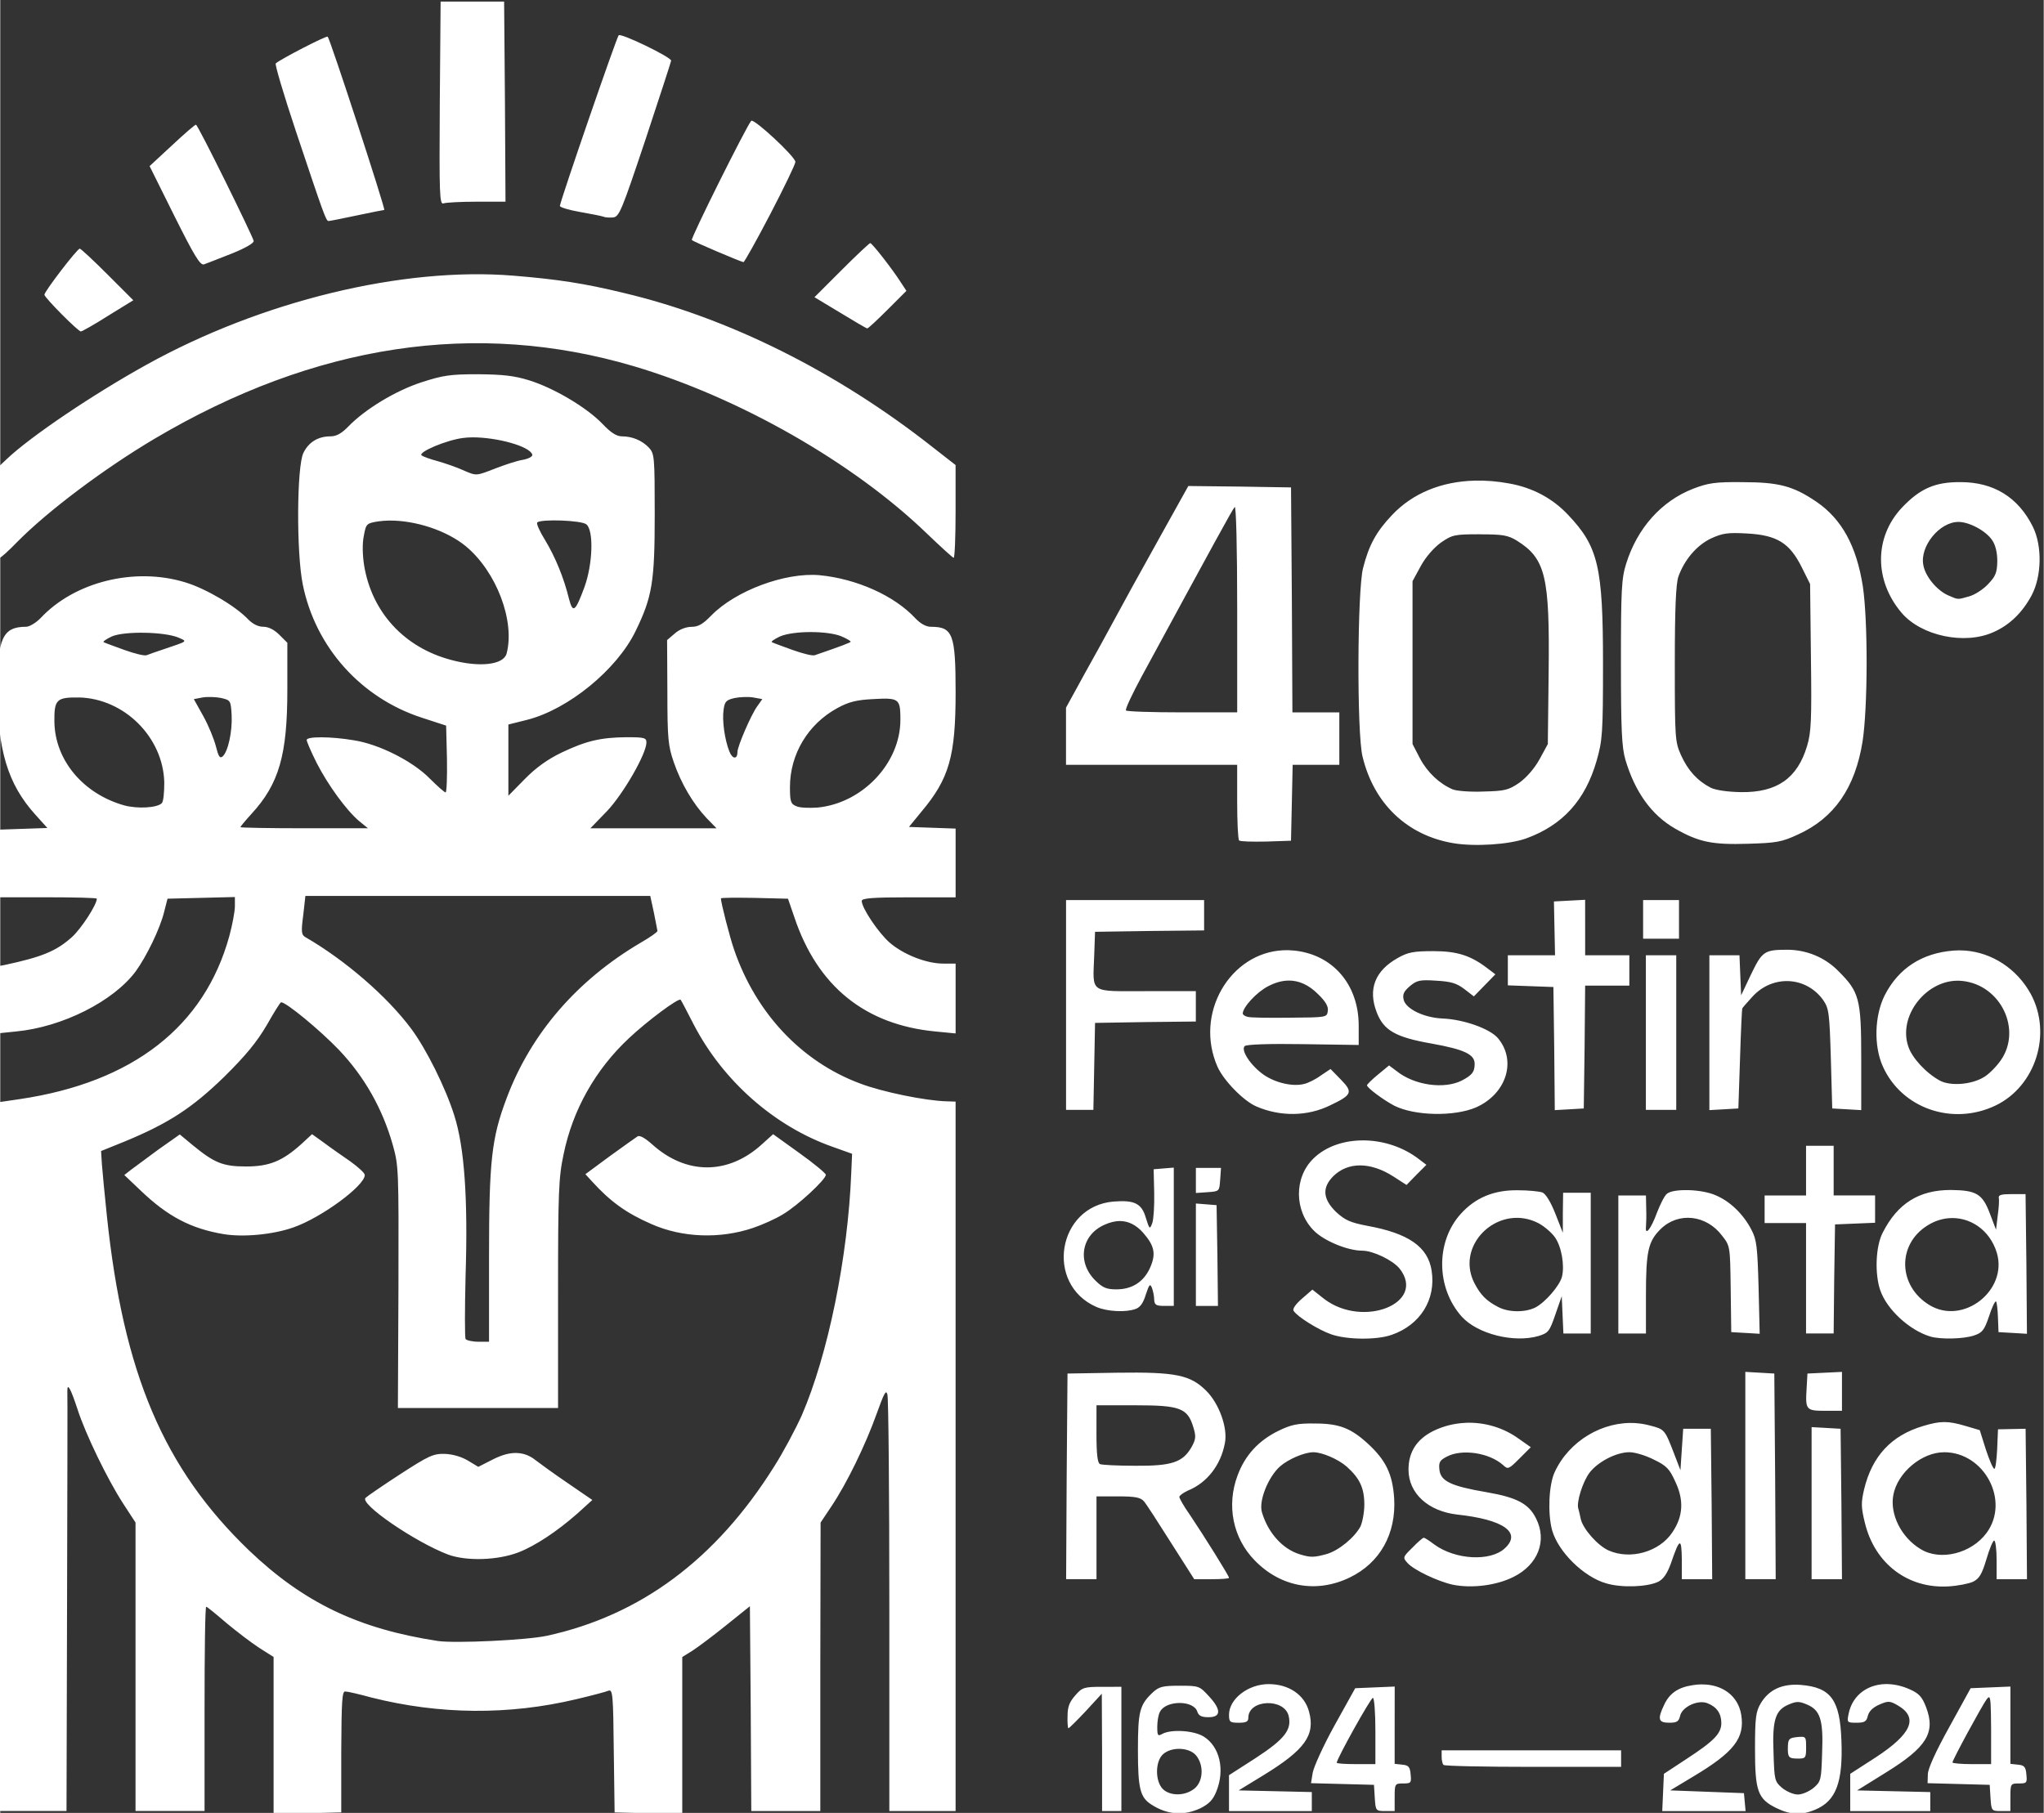 <?xml version="1.0" encoding="UTF-8" standalone="no"?>
<!-- Created with Inkscape (http://www.inkscape.org/) -->

<svg
   version="1.1"
   id="svg2"
   width="3.128cm"
   height="2.775cm"
   viewBox="0 0 118.211 104.897"
   xml:space="preserve"
   xmlns="http://www.w3.org/2000/svg"
   xmlns:svg="http://www.w3.org/2000/svg"><rect x="0" y="0" width="118.211" height="104.897" fill="#333333" stroke="none"/><defs
     id="defs6" /><g
     id="g10"
     transform="matrix(1.333,0,0,-1.333,-708.952,367.674)"><path
       id="path81747"
       d="m 550.957,275.756 -0.036,-4.421 c -0.024,-4.002 -0.012,-4.409 0.168,-4.337 0.096,0.036 0.755,0.072 1.438,0.072 h 1.246 l -0.024,4.338 -0.036,4.349 h -1.378 z m 7.728,-1.462 c -0.084,-0.072 -2.48,-7.021 -2.552,-7.405 -0.012,-0.06 0.384,-0.18 0.863,-0.264 0.491,-0.084 0.959,-0.18 1.018,-0.204 0.072,-0.036 0.264,-0.048 0.419,-0.036 0.276,0.024 0.371,0.264 1.414,3.379 0.611,1.845 1.114,3.391 1.114,3.427 0,0.156 -2.181,1.21 -2.277,1.102 z m -12.629,-0.06 c -0.06,0.048 -2.061,-0.983 -2.253,-1.162 -0.048,-0.036 0.348,-1.366 0.875,-2.947 1.198,-3.583 1.306,-3.894 1.414,-3.894 0.06,0 0.599,0.108 1.222,0.24 0.623,0.132 1.162,0.24 1.198,0.24 0.072,0 -2.348,7.417 -2.456,7.525 z m 18.38,-3.654 c -0.216,-0.252 -2.636,-5.104 -2.576,-5.176 0.072,-0.072 2.073,-0.923 2.241,-0.959 0.036,0 0.563,0.935 1.162,2.085 0.599,1.15 1.09,2.169 1.09,2.265 0,0.228 -1.809,1.905 -1.917,1.785 z m -24.095,-0.168 c -0.036,0.012 -0.503,-0.395 -1.043,-0.899 l -0.97,-0.899 1.078,-2.169 c 0.863,-1.725 1.114,-2.145 1.282,-2.097 0.108,0.036 0.647,0.252 1.198,0.467 0.599,0.24 0.971,0.455 0.959,0.551 -0.06,0.252 -2.42,5.044 -2.504,5.044 z m 29.26,-5.14 c -0.036,0 -0.599,-0.527 -1.246,-1.174 l -1.174,-1.174 1.114,-0.671 c 0.611,-0.371 1.138,-0.683 1.174,-0.683 0.036,-0.012 0.431,0.36 0.887,0.815 l 0.815,0.815 -0.228,0.347 c -0.347,0.551 -1.258,1.725 -1.342,1.725 z m -34.304,-0.24 c -0.108,0 -1.534,-1.857 -1.534,-2.001 0,-0.12 1.462,-1.594 1.582,-1.594 0.048,0 0.587,0.3 1.186,0.683 l 1.09,0.671 -1.126,1.126 c -0.611,0.611 -1.15,1.114 -1.198,1.114 z m 18.824,-1.174 c -4.805,0.395 -10.951,-1.102 -15.936,-3.87 -2.312,-1.282 -5.033,-3.115 -6.063,-4.098 l -0.395,-0.372 v -1.953 c 0,-1.078 0.048,-1.953 0.096,-1.953 0.048,0 0.384,0.299 0.743,0.671 1.33,1.354 3.786,3.199 5.991,4.505 6.949,4.11 13.947,5.164 20.789,3.139 4.565,-1.354 9.526,-4.182 12.713,-7.261 0.599,-0.575 1.126,-1.054 1.162,-1.054 0.048,0 0.084,0.911 0.084,2.013 v 2.013 l -0.983,0.767 c -4.146,3.271 -8.866,5.631 -13.444,6.71 -1.677,0.407 -2.84,0.587 -4.757,0.743 z m -1.546,-4.278 c -1.21,0 -1.51,-0.048 -2.444,-0.348 -1.138,-0.371 -2.456,-1.174 -3.175,-1.917 -0.3,-0.312 -0.527,-0.431 -0.779,-0.431 -0.539,0 -0.947,-0.252 -1.174,-0.719 -0.288,-0.575 -0.311,-4.349 -0.024,-5.727 0.551,-2.708 2.516,-4.901 5.152,-5.763 l 1.066,-0.347 0.036,-1.45 c 0.012,-0.791 -0.012,-1.45 -0.06,-1.45 -0.048,0 -0.359,0.276 -0.695,0.611 -0.731,0.743 -2.193,1.486 -3.295,1.654 -0.995,0.168 -2.037,0.168 -2.037,0.012 0,-0.072 0.192,-0.515 0.431,-0.994 0.491,-0.959 1.282,-2.049 1.845,-2.528 l 0.383,-0.311 h -2.768 c -1.522,0 -2.768,0.024 -2.768,0.048 0,0.024 0.216,0.288 0.479,0.575 1.198,1.306 1.558,2.552 1.558,5.392 v 2.037 l -0.348,0.347 c -0.228,0.228 -0.479,0.348 -0.695,0.348 -0.228,0 -0.455,0.12 -0.647,0.311 -0.539,0.575 -1.833,1.342 -2.744,1.618 -2.193,0.671 -4.805,0.024 -6.279,-1.558 -0.204,-0.204 -0.479,-0.371 -0.623,-0.371 -1.018,0 -1.246,-0.503 -1.246,-2.72 0,-2.624 0.455,-4.11 1.629,-5.416 l 0.539,-0.599 -1.054,-0.036 -1.054,-0.036 -0.036,-1.474 -0.036,-1.462 h 2.169 c 1.186,0 2.157,-0.024 2.157,-0.06 0,-0.264 -0.671,-1.294 -1.078,-1.666 -0.683,-0.611 -1.294,-0.863 -2.912,-1.21 l -0.323,-0.06 v -1.462 -1.45 l 0.815,0.084 c 2.001,0.192 4.218,1.306 5.188,2.612 0.467,0.647 1.054,1.845 1.234,2.588 l 0.144,0.563 1.462,0.036 1.462,0.036 v -0.395 c 0,-0.228 -0.108,-0.803 -0.24,-1.294 -1.078,-3.93 -4.182,-6.35 -9.082,-7.081 l -0.982,-0.144 V 212.587 197.215 h 1.498 1.498 l 0.024,9.011 c 0.012,4.96 0.024,9.118 0.012,9.238 0,0.359 0.156,0.06 0.443,-0.815 0.347,-1.078 1.294,-3.031 1.977,-4.086 l 0.539,-0.827 v -6.266 -6.255 h 1.498 1.498 v 4.433 c 0,2.432 0.024,4.433 0.072,4.433 0.036,0 0.419,-0.311 0.863,-0.695 0.443,-0.371 1.09,-0.863 1.438,-1.091 l 0.623,-0.395 v -3.403 -3.415 l 1.474,0.036 1.462,0.036 v 2.636 c 0.012,2.229 0.036,2.636 0.18,2.612 0.096,0 0.611,-0.12 1.138,-0.264 2.948,-0.743 5.955,-0.767 8.879,-0.072 0.659,0.156 1.294,0.323 1.402,0.371 0.18,0.06 0.204,-0.156 0.228,-2.612 l 0.036,-2.672 1.474,-0.036 1.462,-0.036 v 3.415 3.403 l 0.443,0.275 c 0.24,0.156 0.899,0.647 1.462,1.102 l 1.03,0.827 0.036,-4.445 0.024,-4.445 h 1.498 1.498 v 6.255 l 0.012,6.266 0.479,0.719 c 0.659,0.983 1.474,2.66 1.953,4.002 0.324,0.899 0.407,1.066 0.467,0.839 0.048,-0.156 0.084,-4.289 0.084,-9.19 v -8.891 h 1.438 1.438 v 15.397 15.397 l -0.384,0.012 c -0.923,0.024 -2.804,0.407 -3.774,0.779 -2.528,0.947 -4.505,3.043 -5.452,5.799 -0.192,0.551 -0.575,2.049 -0.575,2.229 0,0.036 0.659,0.036 1.462,0.024 l 1.45,-0.036 0.276,-0.803 c 1.006,-3.007 3.079,-4.673 6.135,-4.961 l 0.863,-0.084 v 1.522 1.51 h -0.539 c -0.719,0 -1.713,0.383 -2.325,0.911 -0.479,0.419 -1.21,1.498 -1.21,1.809 0,0.12 0.491,0.156 2.037,0.156 h 2.037 v 1.498 1.486 l -1.007,0.036 -1.018,0.036 0.539,0.659 c 1.21,1.438 1.486,2.408 1.486,5.188 0,2.516 -0.12,2.84 -1.066,2.84 -0.216,0 -0.455,0.132 -0.683,0.371 -0.911,0.983 -2.552,1.714 -4.158,1.869 -1.486,0.132 -3.642,-0.671 -4.697,-1.75 -0.359,-0.371 -0.563,-0.491 -0.851,-0.491 -0.24,0 -0.527,-0.108 -0.731,-0.288 l -0.335,-0.287 0.012,-2.265 c 0,-2.013 0.036,-2.337 0.276,-3.031 0.324,-0.947 0.851,-1.821 1.426,-2.432 l 0.432,-0.443 h -2.744 -2.732 l 0.719,0.743 c 0.707,0.743 1.714,2.492 1.714,2.983 0,0.204 -0.096,0.228 -0.863,0.228 -1.126,-0.012 -1.749,-0.156 -2.828,-0.671 -0.599,-0.288 -1.114,-0.659 -1.593,-1.15 l -0.707,-0.719 v 1.546 1.545 l 0.815,0.204 c 1.785,0.455 3.882,2.169 4.697,3.834 0.731,1.498 0.839,2.145 0.839,5.068 0,2.516 -0.012,2.648 -0.252,2.912 -0.3,0.312 -0.719,0.491 -1.174,0.491 -0.228,0 -0.479,0.156 -0.851,0.551 -0.683,0.707 -2.097,1.546 -3.175,1.881 -0.659,0.204 -1.138,0.252 -2.217,0.264 z m -0.239,-2.74 c 1.048,0.006 2.484,-0.38 2.599,-0.747 0.024,-0.084 -0.156,-0.18 -0.407,-0.228 -0.252,-0.036 -0.779,-0.216 -1.186,-0.371 -0.863,-0.335 -0.815,-0.335 -1.426,-0.072 -0.264,0.12 -0.743,0.287 -1.078,0.383 -0.324,0.084 -0.647,0.204 -0.707,0.252 -0.156,0.144 1.066,0.659 1.785,0.755 0.129,0.018 0.27,0.027 0.42,0.028 z m 43.5,-1.879 c -1.446,-0.035 -2.699,-0.548 -3.589,-1.491 -0.683,-0.719 -1.006,-1.306 -1.258,-2.3 -0.252,-0.971 -0.275,-7.165 -0.024,-8.184 0.491,-2.049 1.941,-3.427 3.942,-3.762 0.935,-0.156 2.408,-0.06 3.151,0.204 1.594,0.575 2.576,1.665 3.067,3.379 0.252,0.887 0.276,1.186 0.276,4.194 0,4.218 -0.204,5.092 -1.51,6.47 -0.671,0.719 -1.546,1.186 -2.552,1.366 -0.518,0.096 -1.021,0.137 -1.503,0.125 z m 11.616,-0.065 c -1.186,0.012 -1.486,-0.036 -2.145,-0.288 -1.378,-0.539 -2.42,-1.713 -2.9,-3.247 -0.204,-0.647 -0.228,-1.138 -0.228,-4.29 0,-2.924 0.036,-3.678 0.192,-4.218 0.419,-1.414 1.138,-2.408 2.157,-2.995 1.03,-0.587 1.606,-0.707 3.163,-0.659 1.234,0.036 1.462,0.072 2.181,0.407 1.558,0.707 2.468,2.013 2.792,4.026 0.228,1.474 0.24,5.224 0.012,6.746 -0.276,1.749 -0.911,2.912 -2.013,3.666 -1.006,0.683 -1.629,0.851 -3.211,0.851 z m 9.466,0 c -1.114,0.012 -1.773,-0.288 -2.552,-1.114 -1.198,-1.282 -1.198,-3.151 -0.012,-4.553 0.851,-1.006 2.744,-1.414 4.002,-0.839 0.707,0.312 1.258,0.863 1.653,1.606 0.431,0.827 0.455,2.133 0.048,2.96 -0.635,1.282 -1.701,1.941 -3.139,1.941 z m -33.513,-0.168 -1.114,-2.001 c -1.27,-2.289 -1.546,-2.78 -2.133,-3.87 -0.228,-0.431 -0.791,-1.45 -1.246,-2.265 l -0.815,-1.486 v -1.246 -1.234 h 3.714 3.714 v -1.593 c 0,-0.887 0.036,-1.642 0.084,-1.69 0.048,-0.048 0.575,-0.06 1.174,-0.048 l 1.078,0.036 0.036,1.642 0.036,1.653 h 1.007 1.018 v 1.138 1.138 h -1.018 -1.018 l -0.024,4.877 -0.036,4.888 -2.229,0.036 z m 2.013,-0.911 c 0.06,0.072 0.108,-1.713 0.108,-4.397 v -4.517 h -2.384 c -1.318,0 -2.42,0.036 -2.444,0.084 -0.036,0.06 0.276,0.719 0.683,1.474 3.115,5.739 3.942,7.261 4.038,7.357 z m -29.218,-0.587 c 0.488,-0.018 0.982,-0.078 1.084,-0.168 0.324,-0.264 0.276,-1.725 -0.084,-2.72 -0.395,-1.066 -0.503,-1.162 -0.671,-0.515 -0.228,0.935 -0.599,1.821 -1.03,2.54 -0.24,0.383 -0.395,0.731 -0.348,0.779 0.078,0.078 0.56,0.102 1.048,0.084 z m -7.47,-0.002 c 1.13,0.012 2.49,-0.431 3.318,-1.112 1.33,-1.102 2.145,-3.247 1.773,-4.661 -0.132,-0.491 -1.174,-0.611 -2.409,-0.276 -2.037,0.539 -3.439,2.073 -3.774,4.098 -0.072,0.467 -0.084,0.958 -0.012,1.294 0.096,0.527 0.12,0.539 0.635,0.623 0.15,0.021 0.306,0.032 0.468,0.034 z m 68.092,-0.058 c 0.479,0 1.21,-0.395 1.474,-0.803 0.144,-0.216 0.216,-0.539 0.216,-0.911 -0.012,-0.491 -0.072,-0.647 -0.407,-0.995 -0.216,-0.228 -0.587,-0.467 -0.827,-0.527 -0.503,-0.144 -0.455,-0.144 -0.899,0.048 -0.491,0.216 -0.995,0.827 -1.078,1.318 -0.156,0.815 0.707,1.869 1.522,1.869 z m -9.166,-0.503 c 1.294,-0.072 1.845,-0.407 2.373,-1.474 l 0.359,-0.719 0.036,-3.175 c 0.036,-2.72 0.012,-3.271 -0.168,-3.858 -0.419,-1.402 -1.306,-2.025 -2.876,-2.001 -0.587,0.012 -1.078,0.084 -1.306,0.192 -0.575,0.3 -0.983,0.743 -1.282,1.402 -0.264,0.587 -0.275,0.707 -0.275,3.966 0,2.444 0.048,3.475 0.156,3.798 0.264,0.731 0.791,1.354 1.414,1.653 0.503,0.228 0.719,0.264 1.57,0.216 z m -11.61,-0.036 c 1.006,0 1.222,-0.036 1.618,-0.275 1.246,-0.779 1.426,-1.558 1.378,-5.691 l -0.036,-3.139 -0.359,-0.659 c -0.216,-0.395 -0.563,-0.791 -0.875,-1.018 -0.479,-0.324 -0.623,-0.359 -1.558,-0.383 -0.575,-0.024 -1.174,0.024 -1.342,0.096 -0.563,0.24 -1.09,0.731 -1.414,1.342 l -0.323,0.623 v 3.535 3.535 l 0.359,0.659 c 0.216,0.395 0.563,0.791 0.875,1.018 0.491,0.336 0.587,0.359 1.677,0.359 z m -29.042,-4.243 c 0.514,9.8e-4 1.029,-0.059 1.329,-0.178 0.228,-0.096 0.419,-0.204 0.419,-0.24 0,-0.036 -0.407,-0.192 -1.558,-0.587 -0.096,-0.036 -0.527,0.072 -0.959,0.227 -0.431,0.156 -0.827,0.3 -0.899,0.336 -0.06,0.024 0.096,0.132 0.348,0.252 0.294,0.126 0.806,0.189 1.319,0.19 z m -28.89,-0.03 c 0.578,-0.01 1.162,-0.083 1.462,-0.208 0.407,-0.18 0.431,-0.144 -0.659,-0.515 -0.3,-0.096 -0.623,-0.216 -0.719,-0.252 -0.096,-0.036 -0.527,0.072 -0.959,0.227 -0.431,0.156 -0.827,0.3 -0.899,0.336 -0.06,0.024 0.096,0.132 0.348,0.252 0.276,0.12 0.848,0.171 1.426,0.16 z m 2.913,-2.789 c 0.145,-0.004 0.292,-0.019 0.406,-0.043 0.407,-0.096 0.419,-0.108 0.455,-0.743 0.036,-0.707 -0.156,-1.594 -0.395,-1.797 -0.12,-0.096 -0.18,0.012 -0.288,0.443 -0.084,0.324 -0.323,0.911 -0.551,1.318 l -0.407,0.731 0.383,0.072 c 0.108,0.018 0.252,0.024 0.397,0.019 z m 23.103,0 c 0.147,0.004 0.291,-9.7e-4 0.392,-0.019 l 0.395,-0.072 -0.228,-0.324 c -0.264,-0.371 -0.851,-1.725 -0.851,-1.977 0,-0.324 -0.216,-0.311 -0.348,0.024 -0.204,0.503 -0.323,1.354 -0.252,1.821 0.048,0.359 0.12,0.42 0.479,0.503 0.114,0.024 0.263,0.039 0.41,0.043 z m -28.867,-0.019 c 1.965,-0.048 3.655,-1.725 3.702,-3.691 0,-0.431 -0.036,-0.827 -0.108,-0.899 -0.204,-0.204 -1.054,-0.251 -1.629,-0.096 -1.785,0.503 -3.008,1.965 -3.032,3.63 -0.012,0.971 0.096,1.066 1.066,1.054 z m 35.131,-0.057 c 0.482,-0.028 0.516,-0.221 0.516,-0.913 0,-1.881 -1.642,-3.619 -3.595,-3.81 -0.359,-0.024 -0.779,-0.012 -0.923,0.06 -0.24,0.096 -0.275,0.204 -0.275,0.827 0,1.426 0.779,2.732 2.049,3.427 0.503,0.276 0.839,0.36 1.582,0.396 0.276,0.015 0.486,0.024 0.647,0.015 z m -25.305,-8.558 h 7.489 7.477 l 0.156,-0.719 c 0.084,-0.395 0.144,-0.755 0.156,-0.803 0,-0.048 -0.324,-0.276 -0.719,-0.503 -2.768,-1.63 -4.769,-3.942 -5.823,-6.746 -0.659,-1.749 -0.767,-2.708 -0.767,-6.961 v -3.619 h -0.467 c -0.264,0 -0.515,0.06 -0.551,0.12 -0.036,0.072 -0.036,1.294 0,2.732 0.108,3.343 -0.048,5.595 -0.491,6.973 -0.371,1.186 -1.21,2.876 -1.869,3.762 -1.042,1.402 -2.876,2.983 -4.577,3.966 -0.192,0.108 -0.204,0.228 -0.108,0.959 z m 55.536,-0.168 -0.671,-0.036 -0.683,-0.036 0.024,-1.174 0.024,-1.162 h -1.018 -1.03 v -0.659 -0.647 l 0.994,-0.036 0.983,-0.036 0.036,-2.672 0.024,-2.672 0.635,0.036 0.623,0.036 0.036,2.66 0.024,2.672 h 0.959 0.959 v 0.659 0.659 h -0.959 -0.959 v 1.198 z m -22.526,-0.012 v -4.553 -4.553 h 0.599 0.587 l 0.036,1.881 0.036,1.893 2.193,0.036 2.181,0.024 v 0.659 0.659 h -2.157 c -2.504,0 -2.313,-0.132 -2.253,1.558 l 0.036,1.018 2.372,0.036 2.361,0.024 v 0.659 0.659 h -2.995 z m 25.042,0 v -0.839 -0.839 h 0.779 0.779 v 0.839 0.839 h -0.779 z m 6.243,-2.157 c -0.983,0 -1.078,-0.072 -1.558,-1.066 l -0.431,-0.911 -0.036,0.863 -0.036,0.875 h -0.647 -0.659 v -3.367 -3.355 l 0.635,0.036 0.623,0.036 0.072,2.157 c 0.036,1.186 0.084,2.169 0.096,2.181 0,0.024 0.204,0.251 0.443,0.515 0.875,0.959 2.324,0.887 3.067,-0.144 0.252,-0.371 0.276,-0.539 0.336,-2.552 l 0.06,-2.157 0.635,-0.036 0.623,-0.036 v 2.253 c 0,2.588 -0.084,2.876 -0.995,3.786 -0.587,0.599 -1.39,0.923 -2.229,0.923 z m -21.858,-0.022 c -2.304,-0.104 -3.882,-2.745 -2.849,-5.07 0.276,-0.599 1.126,-1.474 1.689,-1.713 1.03,-0.443 2.205,-0.432 3.187,0.048 0.959,0.455 1.006,0.575 0.479,1.114 l -0.455,0.467 -0.431,-0.288 c -0.228,-0.168 -0.551,-0.324 -0.707,-0.359 -0.503,-0.132 -1.258,0.048 -1.761,0.396 -0.563,0.395 -1.007,1.066 -0.827,1.246 0.072,0.072 1.055,0.108 2.54,0.084 l 2.408,-0.036 v 0.839 c 0,1.785 -1.126,3.091 -2.804,3.259 -0.16,0.017 -0.316,0.021 -0.47,0.014 z m 29.588,-0.013 c -0.167,0.013 -0.336,0.012 -0.505,-9.8e-4 -1.366,-0.108 -2.384,-0.767 -2.984,-1.941 -0.443,-0.887 -0.479,-2.193 -0.084,-3.079 0.815,-1.833 3.031,-2.6 4.901,-1.702 1.737,0.839 2.456,3.115 1.522,4.841 -0.598,1.09 -1.681,1.795 -2.85,1.882 z m -23.079,-0.025 c -0.863,0 -1.102,-0.048 -1.546,-0.3 -0.983,-0.551 -1.294,-1.354 -0.911,-2.348 0.3,-0.791 0.815,-1.09 2.396,-1.366 1.402,-0.252 1.857,-0.467 1.857,-0.875 0,-0.359 -0.108,-0.491 -0.563,-0.731 -0.767,-0.383 -2.049,-0.204 -2.816,0.407 l -0.335,0.252 -0.479,-0.395 c -0.264,-0.216 -0.479,-0.431 -0.479,-0.467 0,-0.108 0.707,-0.635 1.186,-0.887 0.887,-0.443 2.6,-0.479 3.547,-0.072 1.318,0.587 1.773,2.025 0.947,3.007 -0.347,0.407 -1.486,0.815 -2.409,0.851 -0.791,0.036 -1.57,0.408 -1.677,0.803 -0.06,0.24 1.4e-4,0.371 0.264,0.599 0.3,0.252 0.431,0.288 1.138,0.24 0.647,-0.036 0.887,-0.108 1.222,-0.359 l 0.419,-0.324 0.467,0.479 0.467,0.479 -0.3,0.228 c -0.755,0.587 -1.342,0.779 -2.396,0.779 z m 9.226,-0.18 v -3.355 -3.355 h 0.659 0.659 v 3.355 3.355 h -0.659 z m -15.523,-1.097 c 0.463,0.01 0.896,-0.188 1.3,-0.593 0.324,-0.312 0.455,-0.539 0.419,-0.731 -0.036,-0.276 -0.06,-0.276 -1.653,-0.288 -0.887,-0.012 -1.714,1.2e-4 -1.821,0.036 -0.12,0.024 -0.216,0.096 -0.216,0.144 0,0.276 0.611,0.935 1.102,1.186 0.301,0.157 0.59,0.239 0.868,0.245 z m 28.992,-0.007 c 0.091,0.003 0.182,-5.1e-4 0.274,-0.011 1.665,-0.18 2.588,-2.121 1.654,-3.451 -0.204,-0.288 -0.527,-0.611 -0.743,-0.731 -0.539,-0.324 -1.45,-0.384 -1.893,-0.144 -0.599,0.324 -1.222,0.995 -1.378,1.498 -0.427,1.292 0.726,2.794 2.086,2.839 z m -55.357,-0.826 c 0.024,-0.024 0.275,-0.503 0.563,-1.066 1.27,-2.456 3.511,-4.433 6.039,-5.32 l 0.839,-0.3 -0.036,-0.815 c -0.144,-3.678 -1.007,-7.896 -2.145,-10.532 -0.264,-0.587 -0.803,-1.605 -1.21,-2.241 -2.516,-4.014 -5.787,-6.446 -9.849,-7.333 -0.875,-0.192 -3.978,-0.336 -4.733,-0.228 -3.451,0.527 -5.823,1.666 -8.196,3.93 -3.702,3.559 -5.452,7.668 -6.171,14.522 -0.096,0.911 -0.192,1.929 -0.216,2.241 l -0.036,0.575 1.007,0.407 c 1.917,0.791 2.947,1.462 4.337,2.816 0.947,0.935 1.414,1.51 1.845,2.241 0.312,0.551 0.587,0.994 0.623,0.994 0.228,0 1.701,-1.222 2.516,-2.073 1.102,-1.162 1.881,-2.54 2.325,-4.098 0.264,-0.935 0.264,-1.066 0.252,-6.206 l -0.024,-5.236 h 3.475 3.475 v 4.937 c 0,4.421 0.024,5.068 0.24,6.075 0.395,1.929 1.378,3.678 2.84,5.044 0.803,0.755 2.157,1.761 2.241,1.666 z m -15.996,-5.835 -0.467,-0.432 c -0.815,-0.731 -1.378,-0.97 -2.396,-0.97 -1.006,0 -1.378,0.156 -2.313,0.923 l -0.563,0.467 -0.935,-0.659 c -0.503,-0.371 -1.042,-0.767 -1.198,-0.886 l -0.275,-0.216 0.707,-0.671 c 1.174,-1.126 2.181,-1.654 3.595,-1.893 0.851,-0.144 2.145,-0.024 3.031,0.288 1.21,0.419 3.103,1.809 3.103,2.277 0,0.084 -0.288,0.348 -0.623,0.587 -0.347,0.24 -0.863,0.599 -1.15,0.815 z m 20.01,0 -0.491,-0.443 c -1.462,-1.33 -3.283,-1.33 -4.757,0 -0.312,0.276 -0.539,0.407 -0.635,0.348 -0.084,-0.06 -0.635,-0.443 -1.21,-0.863 l -1.054,-0.779 0.275,-0.3 c 0.803,-0.887 1.498,-1.39 2.6,-1.869 1.33,-0.587 2.959,-0.647 4.385,-0.168 0.395,0.132 0.994,0.395 1.318,0.599 0.647,0.383 1.857,1.51 1.857,1.713 0,0.06 -0.515,0.491 -1.138,0.935 z m 25.637,-0.27 c -0.84,0.009 -1.643,-0.252 -2.188,-0.785 -0.851,-0.827 -0.839,-2.276 0.024,-3.139 0.443,-0.443 1.462,-0.863 2.097,-0.863 0.467,0 1.33,-0.419 1.618,-0.779 1.174,-1.498 -1.581,-2.6 -3.271,-1.318 l -0.515,0.407 -0.455,-0.395 c -0.264,-0.228 -0.419,-0.443 -0.359,-0.527 0.156,-0.252 1.078,-0.827 1.629,-1.018 0.683,-0.24 1.977,-0.252 2.624,-0.024 1.246,0.431 1.929,1.534 1.737,2.78 -0.156,1.042 -1.007,1.629 -2.792,1.953 -0.743,0.144 -0.959,0.24 -1.354,0.599 -0.575,0.563 -0.623,1.054 -0.12,1.558 0.635,0.623 1.606,0.623 2.6,-0.012 l 0.575,-0.371 0.432,0.443 0.431,0.431 -0.3,0.228 c -0.695,0.545 -1.573,0.824 -2.413,0.833 z m 19.188,-0.234 v -1.078 -1.078 h -0.899 -0.899 v -0.599 -0.599 h 0.899 0.899 v -2.396 -2.396 h 0.599 0.599 l 0.024,2.361 0.036,2.372 0.875,0.036 0.863,0.036 v 0.587 0.599 h -0.899 -0.899 v 1.078 1.078 h -0.599 z m -27.438,-0.947 -0.443,-0.036 -0.431,-0.036 0.024,-1.018 c 0.012,-0.563 -0.024,-1.15 -0.084,-1.318 -0.108,-0.288 -0.12,-0.275 -0.275,0.216 -0.18,0.635 -0.491,0.791 -1.402,0.719 -2.444,-0.204 -2.995,-3.595 -0.743,-4.577 0.479,-0.204 1.282,-0.24 1.701,-0.084 0.204,0.072 0.336,0.276 0.443,0.635 0.144,0.431 0.18,0.479 0.264,0.275 0.048,-0.132 0.096,-0.359 0.096,-0.515 0.012,-0.216 0.084,-0.264 0.431,-0.264 h 0.419 v 3.007 z m 0.959,-0.012 v -0.551 -0.539 l 0.515,0.036 c 0.503,0.036 0.503,0.036 0.539,0.539 l 0.036,0.515 h -0.539 z m 32.758,-0.959 c -1.366,0 -2.301,-0.575 -2.948,-1.845 -0.312,-0.587 -0.359,-1.797 -0.108,-2.516 0.288,-0.827 1.258,-1.725 2.169,-2.001 0.455,-0.132 1.45,-0.108 1.905,0.048 0.359,0.12 0.443,0.24 0.647,0.839 0.12,0.383 0.264,0.671 0.3,0.635 0.036,-0.036 0.072,-0.347 0.084,-0.695 l 0.024,-0.635 0.623,-0.036 0.611,-0.036 -0.024,3.032 -0.036,3.031 h -0.599 c -0.455,0 -0.587,-0.036 -0.563,-0.168 0.024,-0.096 1.7e-4,-0.455 -0.048,-0.779 l -0.072,-0.599 -0.264,0.695 c -0.324,0.863 -0.587,1.018 -1.701,1.03 z m -11.369,-0.008 c -0.412,0.013 -0.786,-0.034 -0.936,-0.148 -0.108,-0.072 -0.299,-0.455 -0.443,-0.827 -0.252,-0.695 -0.515,-1.031 -0.479,-0.623 0.012,0.132 0.024,0.479 0.012,0.791 l -0.012,0.575 h -0.599 -0.599 v -2.995 -2.995 h 0.599 0.599 v 1.642 c 0,1.941 0.096,2.36 0.647,2.9 0.767,0.743 1.977,0.611 2.66,-0.3 0.347,-0.443 0.347,-0.455 0.371,-2.313 l 0.024,-1.869 0.623,-0.036 0.611,-0.036 -0.048,2.013 c -0.048,1.773 -0.084,2.073 -0.311,2.504 -0.347,0.671 -0.923,1.234 -1.558,1.498 -0.3,0.132 -0.749,0.207 -1.161,0.22 z m -7.43,-0.004 c -1.03,0.012 -1.833,-0.323 -2.468,-1.03 -1.09,-1.21 -1.067,-3.211 0.048,-4.457 0.683,-0.755 2.265,-1.15 3.331,-0.839 0.431,0.132 0.479,0.204 0.731,0.935 l 0.276,0.791 0.036,-0.815 0.036,-0.803 h 0.587 0.599 v 3.055 3.055 h -0.599 -0.599 l -0.012,-0.875 v -0.863 l -0.324,0.827 c -0.204,0.515 -0.419,0.863 -0.563,0.923 -0.132,0.048 -0.611,0.096 -1.078,0.096 z m -13.959,-0.575 v -2.217 -2.229 h 0.479 0.479 l -0.024,2.181 -0.036,2.193 -0.443,0.036 z m 13.892,-0.623 c 0.316,0.007 0.644,-0.064 0.966,-0.227 0.252,-0.132 0.575,-0.407 0.719,-0.611 0.288,-0.395 0.431,-1.222 0.311,-1.714 -0.096,-0.383 -0.719,-1.114 -1.162,-1.342 -0.443,-0.216 -1.15,-0.216 -1.606,0.024 -0.515,0.264 -0.767,0.527 -1.03,1.031 -0.701,1.363 0.433,2.813 1.802,2.839 z m 18.753,-0.017 c 0.917,0.088 1.809,-0.489 2.115,-1.505 0.479,-1.63 -1.462,-3.151 -2.924,-2.265 -1.366,0.827 -1.414,2.624 -0.096,3.451 0.291,0.186 0.599,0.289 0.905,0.319 z m -35.914,-0.122 c 0.363,-0.009 0.688,-0.179 0.98,-0.508 0.503,-0.575 0.563,-0.923 0.3,-1.522 -0.276,-0.611 -0.779,-0.935 -1.462,-0.935 -0.431,0 -0.599,0.072 -0.923,0.396 -0.791,0.791 -0.599,1.965 0.407,2.408 0.247,0.112 0.479,0.166 0.697,0.161 z m 27.113,-6.547 v -4.493 -4.505 h 0.659 0.659 l -0.024,4.457 -0.036,4.469 -0.623,0.036 z m 4.194,0 -0.743,-0.036 -0.755,-0.036 -0.036,-0.647 c -0.06,-0.935 -0.024,-0.97 0.815,-0.97 h 0.719 v 0.839 z m -31.464,-0.036 -2.145,-0.036 -0.036,-4.469 -0.024,-4.457 h 0.659 0.659 v 1.797 1.797 h 0.934 c 0.755,0 0.983,-0.048 1.126,-0.216 0.096,-0.108 0.623,-0.923 1.174,-1.797 l 1.007,-1.582 h 0.755 c 0.419,0 0.755,0.024 0.755,0.06 0,0.084 -1.078,1.809 -1.689,2.72 -0.264,0.371 -0.467,0.731 -0.467,0.791 0,0.06 0.168,0.18 0.371,0.275 0.827,0.335 1.426,1.102 1.606,2.061 0.132,0.659 -0.252,1.713 -0.803,2.265 -0.695,0.695 -1.318,0.827 -3.882,0.791 z m -0.887,-1.414 h 1.689 c 1.941,0 2.265,-0.12 2.516,-0.959 0.12,-0.395 0.108,-0.515 -0.084,-0.863 -0.383,-0.659 -0.863,-0.815 -2.444,-0.803 -0.755,0 -1.45,0.036 -1.522,0.072 -0.108,0.036 -0.156,0.419 -0.156,1.306 z m 36.792,-0.728 c -0.271,0 -0.541,-0.057 -0.918,-0.171 -1.378,-0.407 -2.217,-1.306 -2.564,-2.756 -0.132,-0.575 -0.132,-0.767 0.036,-1.45 0.431,-1.773 1.869,-2.864 3.631,-2.756 0.407,0.024 0.887,0.12 1.066,0.204 0.264,0.132 0.383,0.324 0.575,0.971 0.132,0.455 0.288,0.815 0.336,0.815 0.06,0 0.108,-0.383 0.108,-0.839 v -0.839 h 0.659 0.659 l -0.024,3.259 -0.036,3.271 -0.599,-0.012 -0.599,-0.012 -0.036,-0.863 c -0.024,-0.467 -0.072,-0.851 -0.12,-0.851 -0.06,0 -0.216,0.371 -0.371,0.839 l -0.264,0.839 -0.611,0.18 c -0.383,0.114 -0.656,0.171 -0.927,0.171 z m -20.771,-0.034 c -0.484,-0.02 -0.963,-0.136 -1.403,-0.352 -0.719,-0.359 -1.078,-0.911 -1.078,-1.677 0,-1.03 0.851,-1.809 2.121,-1.953 2.001,-0.216 2.804,-0.779 2.061,-1.462 -0.623,-0.587 -2.157,-0.503 -3.068,0.168 -0.204,0.156 -0.407,0.288 -0.455,0.288 -0.036,0 -0.264,-0.192 -0.491,-0.431 -0.419,-0.407 -0.419,-0.431 -0.216,-0.659 0.276,-0.312 1.318,-0.803 1.965,-0.947 0.827,-0.168 1.893,-0.036 2.636,0.336 1.066,0.527 1.474,1.57 0.982,2.54 -0.312,0.635 -0.827,0.911 -2.145,1.138 -1.546,0.264 -2.001,0.479 -2.049,0.983 -0.036,0.324 0.024,0.407 0.324,0.563 0.659,0.347 1.845,0.168 2.444,-0.371 0.204,-0.192 0.24,-0.18 0.707,0.288 l 0.491,0.491 -0.527,0.371 c -0.674,0.487 -1.493,0.721 -2.299,0.688 z m 7.385,-0.012 c -1.426,0.096 -2.899,-0.764 -3.528,-2.138 -0.252,-0.563 -0.3,-1.785 -0.108,-2.504 0.264,-0.947 1.378,-2.037 2.348,-2.313 0.683,-0.204 1.797,-0.156 2.265,0.072 0.228,0.12 0.383,0.359 0.539,0.779 0.383,1.126 0.467,1.162 0.479,0.192 v -0.863 h 0.659 0.659 l -0.024,3.259 -0.036,3.271 h -0.599 -0.599 l -0.06,-0.899 -0.06,-0.899 -0.276,0.719 c -0.407,1.054 -0.407,1.055 -1.054,1.222 -0.199,0.054 -0.402,0.087 -0.606,0.101 z m -13.94,-0.017 c -0.743,0.012 -1.019,-0.048 -1.582,-0.323 -0.851,-0.419 -1.438,-1.055 -1.761,-1.929 -0.491,-1.306 -0.204,-2.72 0.743,-3.69 1.126,-1.162 2.684,-1.438 4.122,-0.743 1.318,0.635 2.025,1.905 1.929,3.451 -0.072,1.042 -0.359,1.63 -1.114,2.336 -0.755,0.695 -1.258,0.899 -2.336,0.899 z m 21.567,-0.156 v -3.295 -3.307 h 0.659 0.659 l -0.024,3.259 -0.036,3.271 -0.623,0.036 z m -21.627,-1.09 c 0.383,0 1.078,-0.299 1.45,-0.623 0.563,-0.503 0.767,-0.923 0.767,-1.654 0,-0.335 -0.084,-0.767 -0.168,-0.947 -0.264,-0.491 -0.959,-1.054 -1.474,-1.198 -0.527,-0.144 -0.683,-0.156 -1.15,-0.012 -0.755,0.228 -1.39,0.935 -1.653,1.833 -0.144,0.491 0.276,1.534 0.791,1.989 0.359,0.312 1.054,0.611 1.438,0.611 z m 13.731,0 c 0.228,0 0.707,-0.144 1.054,-0.323 0.551,-0.264 0.683,-0.407 0.934,-0.97 0.371,-0.791 0.336,-1.486 -0.132,-2.181 -0.563,-0.851 -1.821,-1.21 -2.768,-0.791 -0.467,0.204 -1.114,0.935 -1.21,1.366 -0.036,0.18 -0.084,0.383 -0.108,0.455 -0.084,0.276 0.192,1.162 0.491,1.558 0.371,0.479 1.162,0.887 1.737,0.887 z m 13.647,0 c 1.749,0 2.864,-2.109 1.845,-3.499 -0.659,-0.899 -2.013,-1.234 -2.864,-0.707 -0.839,0.503 -1.342,1.51 -1.186,2.348 0.18,0.971 1.234,1.857 2.205,1.857 z m -61.945,-0.033 c -0.304,0.009 -0.636,-0.081 -1.008,-0.267 l -0.659,-0.335 -0.455,0.275 c -0.288,0.168 -0.659,0.276 -1.006,0.288 -0.491,0.012 -0.695,-0.084 -1.917,-0.875 -0.755,-0.491 -1.438,-0.959 -1.51,-1.03 -0.3,-0.252 2.157,-1.929 3.583,-2.468 0.791,-0.288 2.133,-0.252 3.043,0.096 0.743,0.288 1.678,0.911 2.564,1.689 l 0.647,0.587 -1.066,0.731 c -0.599,0.407 -1.21,0.851 -1.378,0.982 -0.258,0.21 -0.533,0.317 -0.837,0.326 z m 32.637,-10.032 c -0.899,0 -1.725,-0.647 -1.725,-1.33 0,-0.312 0.036,-0.348 0.419,-0.348 0.324,0 0.419,0.048 0.419,0.216 0,0.803 1.558,0.863 1.749,0.084 0.144,-0.599 -0.168,-1.006 -1.414,-1.821 l -1.174,-0.755 v -0.779 -0.779 h 1.797 1.797 v 0.419 0.407 l -1.582,0.036 -1.593,0.036 1.078,0.659 c 1.797,1.102 2.253,1.737 1.977,2.756 -0.192,0.731 -0.875,1.198 -1.749,1.198 z m 26.923,-9.8e-4 c -0.867,0.044 -1.59,-0.439 -1.761,-1.292 -0.072,-0.371 -0.072,-0.384 0.347,-0.384 0.347,0 0.432,0.048 0.491,0.311 0.06,0.204 0.228,0.359 0.503,0.479 0.383,0.168 0.455,0.156 0.791,-0.036 0.911,-0.527 0.611,-1.234 -0.947,-2.253 l -1.114,-0.719 v -0.815 -0.803 h 1.737 1.737 v 0.419 0.407 l -1.582,0.036 -1.593,0.036 1.234,0.767 c 1.785,1.102 2.181,1.737 1.761,2.84 -0.168,0.443 -0.3,0.599 -0.707,0.779 -0.306,0.138 -0.61,0.211 -0.899,0.226 z m -8.133,-0.011 c -0.128,-7.1e-4 -0.261,-0.012 -0.397,-0.035 -0.635,-0.096 -1.007,-0.359 -1.234,-0.851 -0.3,-0.623 -0.252,-0.779 0.216,-0.779 0.335,0 0.419,0.048 0.479,0.311 0.096,0.383 0.767,0.695 1.174,0.539 0.407,-0.156 0.611,-0.443 0.611,-0.863 0,-0.455 -0.311,-0.779 -1.545,-1.582 l -0.947,-0.623 -0.036,-0.815 -0.036,-0.803 h 1.809 1.809 l -0.036,0.384 -0.036,0.395 -1.594,0.06 -1.606,0.06 0.995,0.599 c 1.785,1.066 2.253,1.677 2.085,2.696 -0.136,0.807 -0.814,1.312 -1.712,1.305 z m 4.3,-0.023 c -0.815,0.06 -1.39,-0.204 -1.749,-0.815 -0.204,-0.347 -0.24,-0.623 -0.24,-1.965 0,-1.833 0.12,-2.169 0.923,-2.564 0.611,-0.3 1.102,-0.323 1.689,-0.072 0.899,0.371 1.21,1.186 1.138,2.995 -0.06,1.773 -0.455,2.313 -1.761,2.42 z m -26.947,-0.036 c -0.743,0 -0.898,-0.036 -1.174,-0.288 -0.575,-0.539 -0.647,-0.827 -0.647,-2.504 0,-1.677 0.096,-2.049 0.575,-2.36 0.695,-0.455 1.414,-0.503 2.133,-0.168 0.383,0.192 0.551,0.371 0.695,0.731 0.383,0.947 0.144,1.953 -0.551,2.384 -0.431,0.264 -1.39,0.324 -1.785,0.12 -0.204,-0.12 -0.228,-0.084 -0.228,0.3 0,0.24 0.048,0.539 0.12,0.659 0.264,0.503 1.462,0.503 1.618,0 0.06,-0.18 0.18,-0.24 0.491,-0.24 0.551,0 0.551,0.336 0,0.923 -0.395,0.431 -0.431,0.443 -1.246,0.443 z m 9.322,-0.036 -0.863,-0.036 -0.851,-0.036 -0.899,-1.618 c -0.491,-0.887 -0.911,-1.821 -0.947,-2.061 l -0.072,-0.443 1.366,-0.036 1.366,-0.036 0.036,-0.575 c 0.036,-0.551 0.048,-0.563 0.455,-0.563 h 0.407 v 0.599 c 0,0.587 0.012,0.599 0.371,0.599 0.335,0 0.359,0.024 0.323,0.384 -0.024,0.336 -0.096,0.407 -0.359,0.431 l -0.335,0.036 v 1.677 z m 26.72,0 -0.863,-0.036 -0.863,-0.036 -0.922,-1.677 c -0.599,-1.078 -0.935,-1.821 -0.935,-2.061 l -0.012,-0.384 1.354,-0.036 1.342,-0.036 0.036,-0.575 c 0.036,-0.551 0.048,-0.563 0.455,-0.563 h 0.407 v 0.599 c 0,0.587 0.012,0.599 0.371,0.599 0.335,0 0.359,0.024 0.323,0.384 -0.024,0.336 -0.096,0.407 -0.359,0.431 l -0.335,0.036 v 1.677 z m -39.42,-0.012 c -0.779,0 -0.863,-0.024 -1.162,-0.371 -0.252,-0.288 -0.335,-0.491 -0.335,-0.899 -0.012,-0.288 0.012,-0.527 0.036,-0.527 0.036,0 0.372,0.336 0.755,0.743 l 0.695,0.755 0.012,-2.552 v -2.54 h 0.419 0.419 v 2.696 2.696 z m 38.489,-0.453 c 0.075,-0.005 0.084,-0.328 0.093,-1.38 v -1.522 h -0.839 c -0.455,0 -0.839,0.036 -0.839,0.072 0,0.108 1.282,2.468 1.486,2.744 0.042,0.054 0.074,0.088 0.099,0.086 z m -26.735,-0.026 c 0.06,0 0.108,-0.647 0.108,-1.438 v -1.438 h -0.839 c -0.455,0 -0.839,0.024 -0.839,0.06 0,0.168 1.474,2.816 1.57,2.816 z m 18.44,-0.18 c 0.114,0 0.228,-0.036 0.395,-0.108 0.575,-0.24 0.719,-0.659 0.659,-2.109 -0.036,-1.162 -0.048,-1.234 -0.371,-1.51 -0.192,-0.156 -0.491,-0.288 -0.683,-0.288 -0.192,0 -0.491,0.132 -0.683,0.288 -0.324,0.276 -0.335,0.347 -0.371,1.51 -0.06,1.45 0.084,1.869 0.659,2.109 0.168,0.072 0.282,0.108 0.395,0.108 z m 0.193,-1.51 c -0.053,0.004 -0.124,-0.002 -0.217,-0.011 -0.347,-0.036 -0.395,-0.084 -0.407,-0.395 -0.012,-0.491 0.024,-0.539 0.443,-0.539 0.324,0 0.348,0.024 0.348,0.491 0,0.35 -0.007,0.445 -0.167,0.455 z m -26.989,-0.524 c 0.277,-0.012 0.544,-0.111 0.688,-0.291 0.347,-0.431 0.3,-1.138 -0.084,-1.438 -0.407,-0.324 -1.054,-0.323 -1.366,-0.012 -0.336,0.336 -0.336,1.198 0.012,1.51 0.186,0.168 0.473,0.243 0.75,0.231 z m 11.339,-0.063 v -0.275 c 0,-0.156 0.036,-0.324 0.084,-0.359 0.036,-0.048 1.797,-0.084 3.894,-0.084 h 3.81 v 0.359 0.359 h -3.894 z"
       style="fill:#ffffff;stroke-width:0.012" /></g><style
     id="style2069"
     type="text/css">
	.st0{fill:#EB2136;}
	.st1{fill:#2E4486;}
</style><style
     type="text/css"
     id="style21716">
	.st0{fill:#15E0ED;}
	.st1{fill:url(#SVGID_1_);}
</style></svg>
